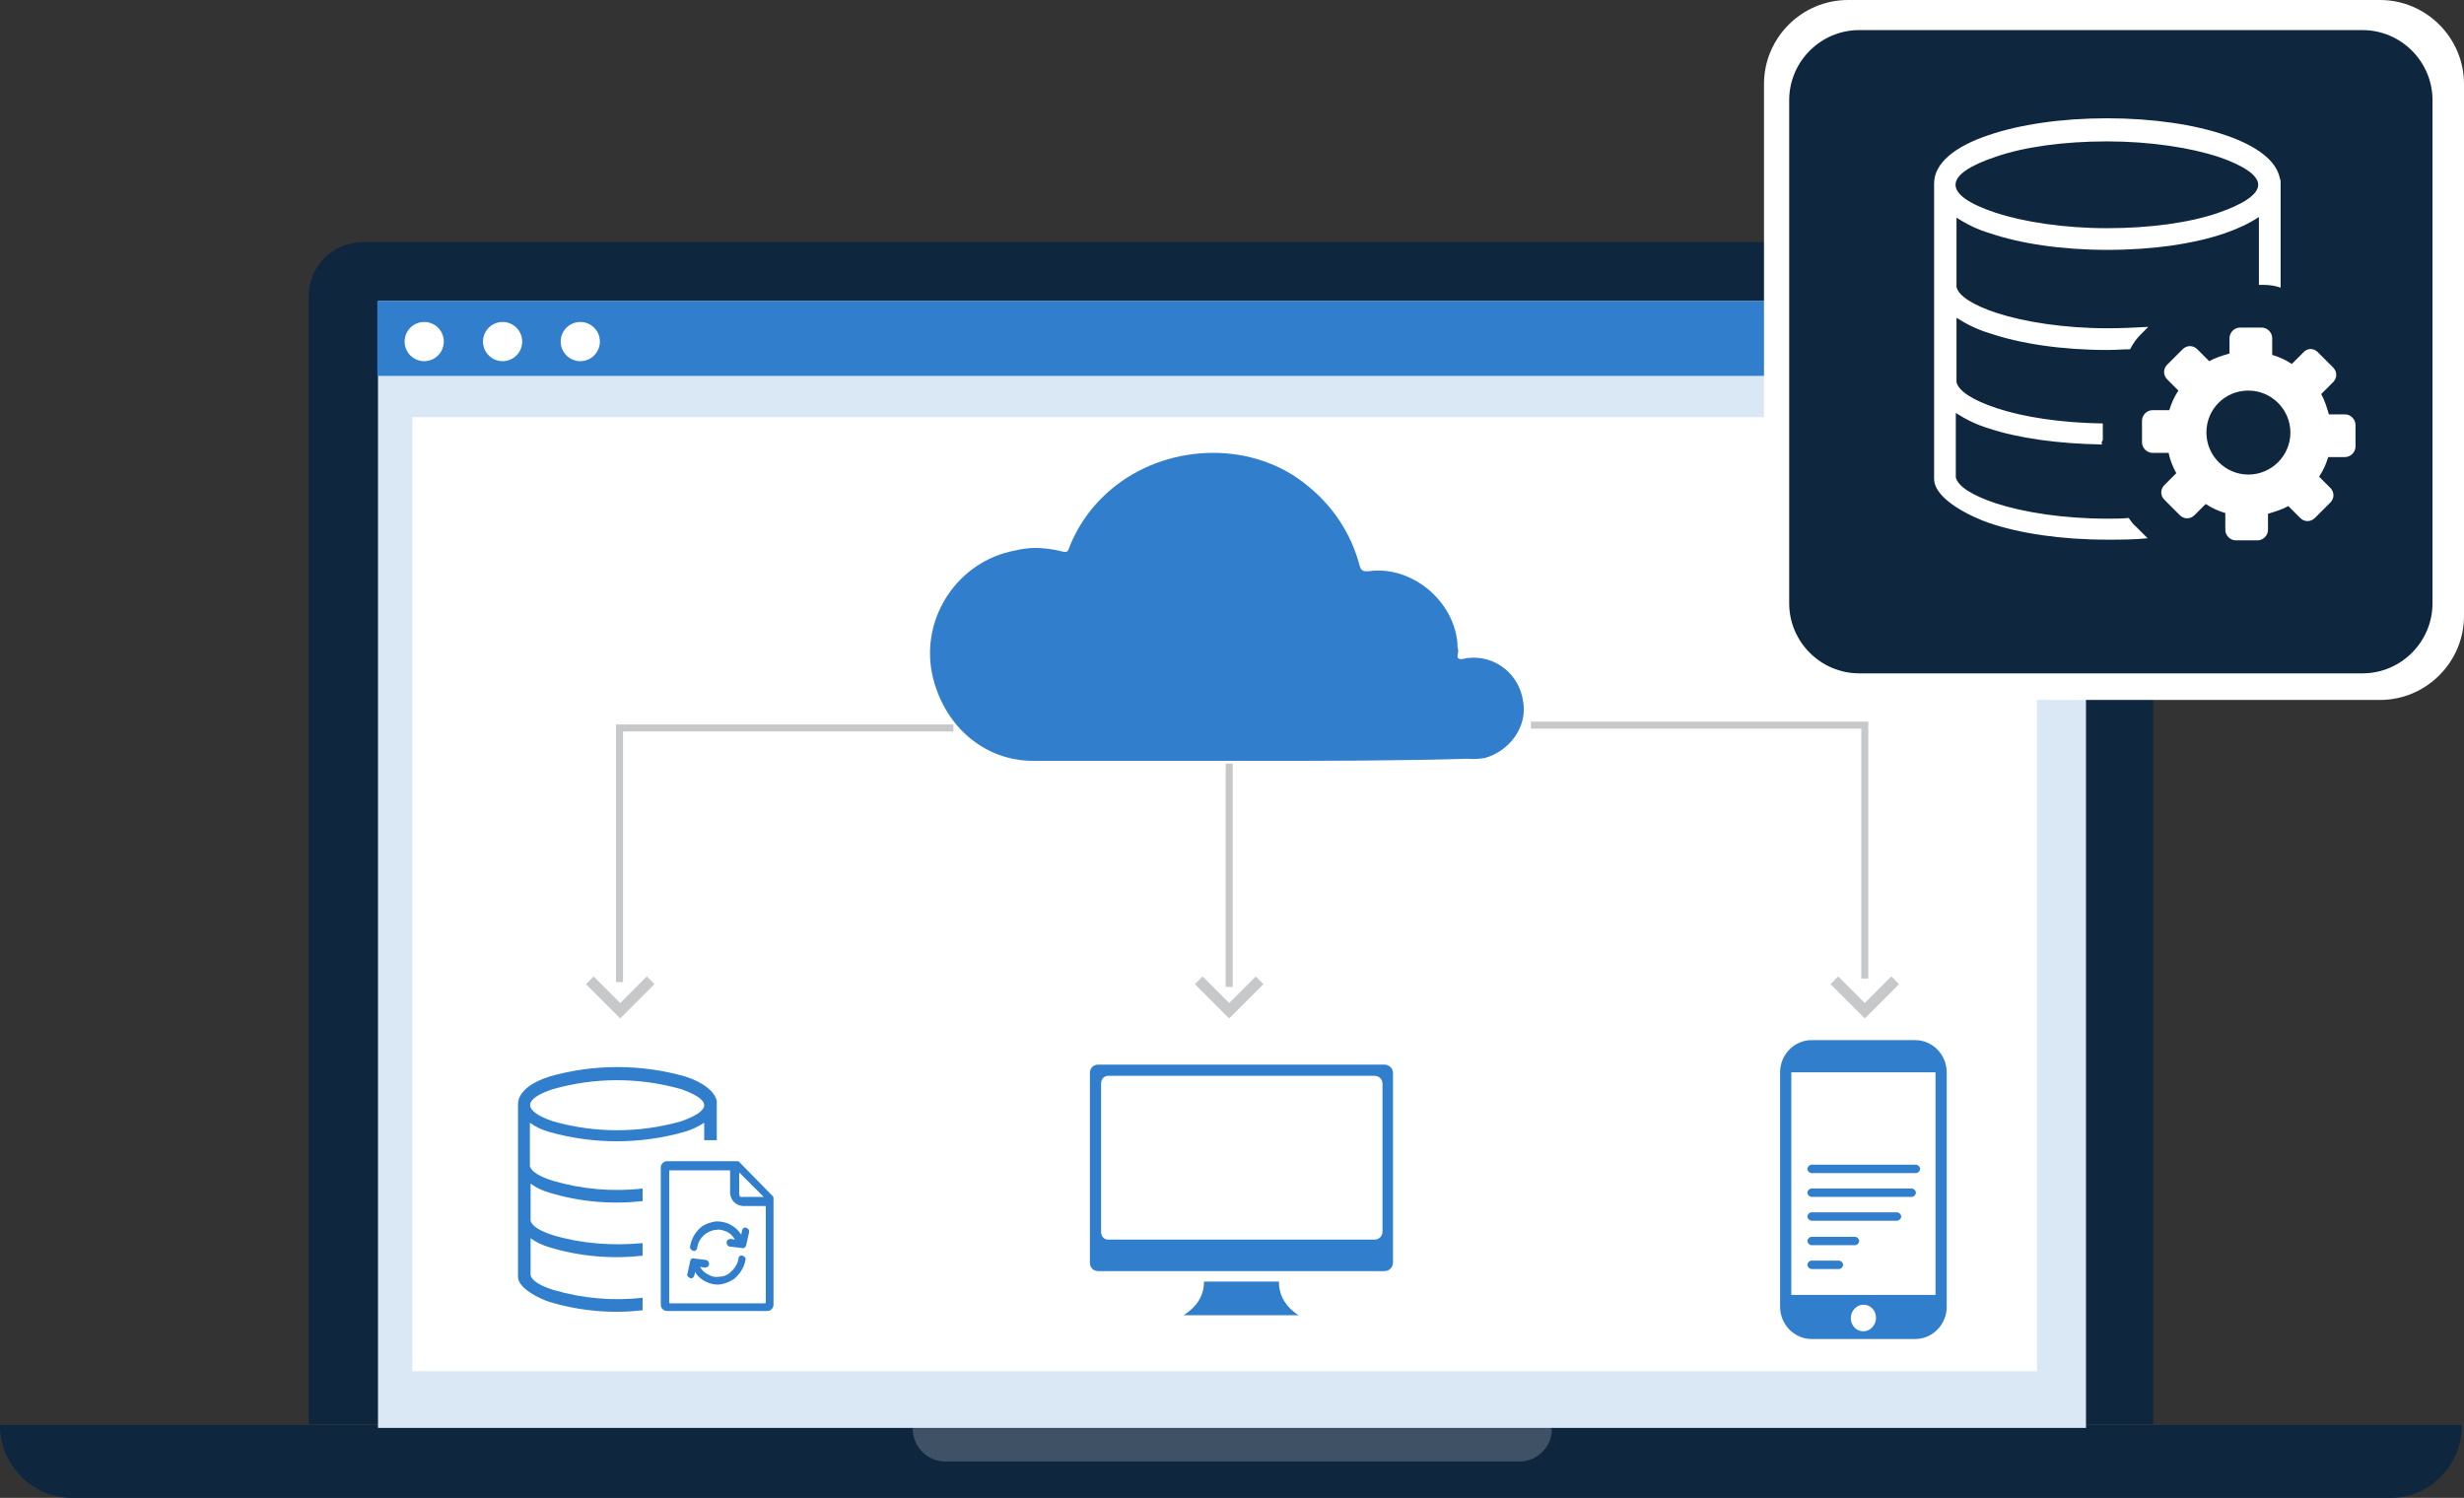<svg width="352" height="214" viewBox="0 0 352 214" fill="none" xmlns="http://www.w3.org/2000/svg">
<rect x="0" y="0" width="352" height="214" fill="#333333" stroke="none"/>
<g clip-path="url(#clip0_417_512)">
<path d="M299.9 34.6H51.8C47.6 34.6 44.1 38 44.1 42.2V42.3V203.5H307.6V42.3C307.6 38.1 304.1 34.6 299.9 34.6Z" fill="#0E263E"/>
<path d="M296.499 43.8H55.199V203.6H296.499V43.8Z" fill="white"/>
<path d="M351.7 203.6H0C0 209.3 4.6 214 10.3 214H341.5C347.2 214 351.7 209.3 351.7 203.6Z" fill="#0E263E"/>
<path opacity="0.2" d="M220.9 203.6H131C130.7 203.6 130.4 203.9 130.4 204.2C130.4 206.7 132.5 208.8 135 208.8H217.1C219.6 208.8 221.7 206.7 221.7 204.2C221.4 203.9 221.1 203.6 220.9 203.6Z" fill="white"/>
<path d="M298 43H54V204H298V43Z" fill="#DAE8F6"/>
<path d="M298 43H53.9V53.7H298V43Z" fill="#307ECC"/>
<path d="M82.9 51.6C84.446 51.6 85.7 50.346 85.7 48.8C85.7 47.254 84.446 46 82.9 46C81.353 46 80.1 47.254 80.1 48.8C80.1 50.346 81.353 51.6 82.9 51.6Z" fill="white"/>
<path d="M71.8 51.6C73.346 51.6 74.6 50.346 74.6 48.8C74.6 47.254 73.346 46 71.8 46C70.254 46 69 47.254 69 48.8C69 50.346 70.254 51.6 71.8 51.6Z" fill="white"/>
<path d="M60.601 51.6C62.147 51.6 63.401 50.346 63.401 48.8C63.401 47.254 62.147 46 60.601 46C59.054 46 57.801 47.254 57.801 48.8C57.801 50.346 59.054 51.6 60.601 51.6Z" fill="white"/>
<path d="M125 88H119V94H125V88Z" fill="#DAE8F6"/>
<path d="M154 76H128V80H154V76Z" fill="#DAE8F6"/>
<path d="M153 120H71V126H153V120Z" fill="#DAE8F6"/>
<path d="M129 134H71V140H129V134Z" fill="#DAE8F6"/>
<path d="M153 148H71V169H153V148Z" fill="#DAE8F6"/>
<path d="M153 177H71V187H153V177Z" fill="#DAE8F6"/>
<path d="M154 89H128V93H154V89Z" fill="#DAE8F6"/>
<path d="M154 101H128V105H154V101Z" fill="#DAE8F6"/>
<path d="M291 59.6H58.9V195.9H291V59.6Z" fill="white"/>
<path d="M264 0H340C346.6 0 352 5.4 352 12V88C352 94.6 346.6 100 340 100H264C257.4 100 252 94.6 252 88V12C252 5.4 257.4 0 264 0Z" fill="white"/>
<path d="M265.6 4.3H337.5C343 4.3 347.5 8.8 347.5 14.3V86.2C347.5 91.7 343 96.2 337.5 96.2H265.6C260.1 96.2 255.6 91.7 255.6 86.2V14.3C255.6 8.8 260.1 4.3 265.6 4.3Z" fill="#0E263E"/>
<path d="M178.8 108.7H147.6C140.8 108.7 135.1 104 133.3 96.9C131.3 88.9 136.3 80.7 144.3 78.8C144.8 78.7 145.2 78.6 145.7 78.5C147.7 78.1 149.8 78.3 151.8 78.8C152.6 79 152.6 78.6 152.8 78.1C154.2 74.6 156.5 71.6 159.5 69.3C167.3 63.3 179.1 63 186.8 69.4C190.4 72.3 193 76.2 194.2 80.7C194.4 81.5 194.7 81.7 195.6 81.6C201.6 80.8 207.6 85.7 208.2 91.8C208.2 92.1 208.2 92.5 208.3 92.8C208.4 93.3 208 93.9 208.4 94.1C208.8 94.3 209.3 94 209.8 94C213.7 93.6 217.1 96.4 217.6 100.3C218.2 103.8 215.7 107.3 212.1 108.3C211.3 108.4 210.5 108.5 209.7 108.4C199.6 108.7 189.2 108.7 178.8 108.7Z" fill="#307ECC"/>
<path d="M218.699 103.6H266.399V139.8" stroke="#C7C8C9" stroke-miterlimit="10"/>
<path d="M136.2 104H88.5V140.3" stroke="#C7C8C9" stroke-miterlimit="10"/>
<path d="M175.6 109.1V141" stroke="#C7C8C9" stroke-miterlimit="10"/>
<path d="M88.599 143.3L92.399 139.5L93.499 140.6L88.599 145.5L83.699 140.6L84.799 139.5L88.599 143.3Z" fill="#C7C8C9"/>
<path d="M175.599 143.3L179.399 139.5L180.499 140.6L175.599 145.5L170.699 140.6L171.799 139.5L175.599 143.3Z" fill="#C7C8C9"/>
<path d="M266.4 143.3L270.2 139.5L271.3 140.6L266.4 145.5L261.5 140.6L262.6 139.5L266.4 143.3Z" fill="#C7C8C9"/>
<path fill-rule="evenodd" clip-rule="evenodd" d="M79 160.2C85 161.9 91.3 161.9 97.3 160.2C99.3 159.5 100.6 158.7 100.6 157.9C100.6 157.1 99.3 156.3 97.3 155.6C91.3 153.9 85 153.9 79 155.6C74.7 157 74.6 158.7 79 160.2ZM100.8 180C101.1 180 101.3 180.3 101.3 180.6C101.3 180.9 101 181.1 100.7 181.1L100 181C100.3 181.5 100.7 181.9 101.2 182.1C101.7 182.4 102.2 182.5 102.8 182.4C103.3 182.4 103.9 182.2 104.3 181.8C104.9 181.3 105.4 180.6 105.5 179.8C105.5 179.5 105.8 179.3 106.1 179.4C106.4 179.5 106.6 179.8 106.5 180C106.3 181.1 105.7 182 104.9 182.7C104.3 183.1 103.6 183.4 102.9 183.5C102.2 183.6 101.4 183.4 100.8 183.1C100.2 182.8 99.6 182.3 99.3 181.7L99.2 182.2C99.1 182.5 98.9 182.7 98.6 182.6C98.3 182.5 98.1 182.2 98.2 182L98.6 180.2C98.6 179.9 98.9 179.7 99.2 179.8L100.8 180ZM106 175.8C106.1 175.5 106.3 175.3 106.6 175.4C106.9 175.5 107.1 175.8 107 176.1L106.6 177.9C106.5 178.2 106.3 178.4 106 178.3L104.3 178.1C104 178.1 103.8 177.8 103.8 177.5C103.8 177.2 104.1 177 104.4 177L105 177.1C104.7 176.6 104.3 176.2 103.9 176C103.4 175.8 102.9 175.6 102.4 175.7C101.9 175.7 101.4 175.9 100.9 176.2C100.2 176.7 99.7 177.4 99.6 178.3C99.5 178.6 99.3 178.8 99 178.7C98.7 178.6 98.5 178.3 98.6 178C98.8 176.9 99.4 175.9 100.3 175.2C100.9 174.8 101.6 174.6 102.3 174.5C103 174.5 103.7 174.6 104.4 175C105 175.3 105.5 175.8 105.9 176.4L106 175.8ZM105.6 166C105.5 165.9 105.4 165.9 105.3 165.9H95.3C94.8 165.9 94.4 166.3 94.4 166.8V186.4C94.4 186.9 94.8 187.3 95.3 187.3H109.6C110.1 187.3 110.5 186.9 110.5 186.4V171.3C110.5 171.1 110.5 171 110.4 170.9L105.6 166ZM104.3 167.1V170.5C104.4 171.5 105.1 172.2 106.1 172.3H109.4V186.1C109.4 186.1 109.4 186.2 109.3 186.2H95.7C95.7 186.2 95.6 186.2 95.6 186.1V167.3C95.6 167.2 95.6 167.2 95.7 167.2H104.3V167.1ZM105.6 170.6V167.5L109.1 171H106.1C105.8 171.1 105.6 170.9 105.6 170.6ZM75.7 166.6C75.9 167.4 77.1 168.1 79 168.7C83.1 169.9 87.5 170.3 91.8 169.8V171.6C87.3 172.1 82.8 171.7 78.5 170.4C77.5 170.1 76.6 169.7 75.8 169.1V174.4C76 175.2 77.2 175.9 79.1 176.5C83.2 177.7 87.5 178 91.8 177.6V179.4C87.3 179.9 82.8 179.5 78.5 178.2C77.5 177.9 76.6 177.5 75.8 176.9V182.2C76 183 77.2 183.7 79.1 184.3C83.2 185.5 87.6 185.9 91.8 185.4V186.8C91.8 186.9 91.8 187.1 91.8 187.2C87.3 187.7 82.8 187.3 78.5 186C77.2 185.6 74 184.1 74 182.4V181.8C74 173.9 74 165.7 74 157.8C74 156.1 75.7 154.7 78.5 153.8C84.8 152 91.6 152 97.9 153.8C100.4 154.6 102.1 155.9 102.4 157.3C102.4 157.4 102.4 157.5 102.4 157.6V162.9H100.6V160.4C99.7 161 98.8 161.4 97.8 161.7C91.5 163.5 84.7 163.5 78.4 161.7C77.4 161.4 76.5 161 75.7 160.4V166.4V166.6Z" fill="#307ECC"/>
<path fill-rule="evenodd" clip-rule="evenodd" d="M156.899 152.1H197.799C198.399 152.1 198.999 152.6 198.999 153.3V180.4C198.999 181 198.499 181.6 197.799 181.6H156.899C156.199 181.6 155.699 181.1 155.699 180.4V153.3C155.699 152.6 156.199 152.1 156.899 152.1ZM171.999 183.1H182.699C182.699 184.9 183.499 186.6 185.499 187.9H169.099C170.799 186.8 171.999 185.3 171.999 183.1ZM158.299 153.7H196.399C196.999 153.7 197.499 154.2 197.499 154.8V176C197.499 176.6 196.999 177.1 196.399 177.1H158.299C157.699 177.1 157.299 176.6 157.299 176V154.8C157.299 154.2 157.699 153.7 158.299 153.7Z" fill="#307ECC"/>
<path fill-rule="evenodd" clip-rule="evenodd" d="M258.801 167.6C258.501 167.6 258.201 167.3 258.201 167C258.201 166.7 258.501 166.4 258.801 166.4H273.701C274.001 166.4 274.301 166.7 274.301 167C274.301 167.3 274.001 167.6 273.701 167.6H258.801ZM258.801 171C258.501 171 258.201 170.7 258.201 170.4C258.201 170.1 258.501 169.8 258.801 169.8H273.101C273.401 169.8 273.701 170.1 273.701 170.4C273.701 170.7 273.401 171 273.101 171H258.801ZM258.801 174.4C258.501 174.4 258.201 174.1 258.201 173.8C258.201 173.5 258.501 173.2 258.801 173.2H271.001C271.301 173.2 271.601 173.5 271.601 173.8C271.601 174.1 271.301 174.4 271.001 174.4H258.801ZM258.801 181.3C258.501 181.3 258.201 181 258.201 180.7C258.201 180.4 258.501 180.1 258.801 180.1H262.701C263.001 180.1 263.301 180.4 263.301 180.7C263.301 181 263.001 181.3 262.701 181.3H258.801ZM258.801 177.9C258.501 177.9 258.201 177.6 258.201 177.3C258.201 177 258.501 176.7 258.801 176.7H265.001C265.301 176.7 265.601 177 265.601 177.3C265.601 177.6 265.301 177.9 265.001 177.9H258.801ZM258.801 148.6H273.601C276.101 148.6 278.101 150.7 278.101 153.2V186.7C278.101 189.2 276.101 191.3 273.601 191.3H258.801C256.301 191.3 254.301 189.2 254.301 186.7V153.2C254.301 150.7 256.301 148.6 258.801 148.6ZM255.901 185H276.501V153.2H255.901V185ZM266.201 186.4C267.201 186.4 268.001 187.2 268.001 188.3C268.001 189.3 267.201 190.2 266.201 190.2C265.201 190.2 264.401 189.4 264.401 188.3C264.401 187.3 265.201 186.4 266.201 186.4Z" fill="#307ECC"/>
<path fill-rule="evenodd" clip-rule="evenodd" d="M331.101 50.3L333.301 52.5C333.901 53.1 333.901 54 333.301 54.6L331.601 56.3C332.101 57.2 332.401 58.2 332.701 59.2H335.001C335.801 59.2 336.501 59.9 336.501 60.7V63.8C336.501 64.6 335.801 65.3 335.001 65.3H332.601C332.301 66.3 331.901 67.2 331.301 68.1L332.901 69.7C333.501 70.3 333.501 71.2 332.901 71.8L330.701 74C330.101 74.6 329.201 74.6 328.601 74L326.901 72.3C326.001 72.8 325.001 73.1 324.001 73.4V75.7C324.001 76.5 323.301 77.2 322.501 77.2H319.401C318.601 77.2 317.901 76.5 317.901 75.7V73.3C316.901 73 316.001 72.6 315.101 72L313.501 73.6C312.901 74.2 312.001 74.2 311.401 73.6L309.201 71.4C308.601 70.8 308.601 69.9 309.201 69.3L310.901 67.6C310.401 66.7 310.001 65.7 309.801 64.7H307.501C306.701 64.7 306.001 64 306.001 63.2V60.1C306.001 59.3 306.701 58.6 307.501 58.6H309.901C310.201 57.6 310.601 56.7 311.201 55.8L309.601 54.2C309.001 53.6 309.001 52.7 309.601 52.1L311.801 49.9C312.401 49.3 313.301 49.3 313.901 49.9L315.601 51.6C316.501 51.1 317.501 50.8 318.501 50.5V48.3C318.501 47.5 319.201 46.8 320.001 46.8H323.101C323.901 46.8 324.601 47.5 324.601 48.3V50.7C325.601 51 326.501 51.4 327.401 52L329.001 50.4C329.601 49.7 330.501 49.7 331.101 50.3ZM285.101 30.4C289.101 31.7 294.801 32.6 301.001 32.6C307.201 32.6 312.901 31.8 316.901 30.4C320.401 29.2 322.601 27.8 322.601 26.4C322.601 25 320.401 23.6 316.901 22.4C312.901 21.1 307.201 20.2 301.001 20.2C294.801 20.2 289.101 21 285.101 22.4C277.601 24.9 277.301 27.8 285.101 30.4ZM300.301 63.5C294.001 63.4 288.301 62.6 284.101 61.2C282.401 60.7 280.801 59.9 279.401 59V68.2C279.701 69.5 281.801 70.8 285.101 71.9C289.101 73.2 294.801 74.1 301.001 74.1C302.101 74.1 303.101 74.1 304.101 74C304.401 74.4 304.701 74.9 305.101 75.2L306.801 76.9C304.901 77.1 303.001 77.1 301.001 77.1C294.401 77.1 288.501 76.2 284.101 74.7C281.801 73.9 276.301 71.4 276.301 68.4V67.4C276.301 53.7 276.301 40 276.301 26.2C276.301 23.3 279.301 20.9 284.101 19.3C288.501 17.8 294.401 16.9 301.001 16.9C307.601 16.9 313.501 17.8 317.901 19.3C322.301 20.8 325.201 22.9 325.701 25.5C325.801 25.7 325.801 25.8 325.801 26V41.1C325.001 40.8 324.101 40.7 323.301 40.7H322.701V40.6V31C321.201 32 319.601 32.7 317.901 33.3C313.601 34.8 307.601 35.7 301.101 35.7C294.501 35.7 288.601 34.8 284.201 33.3C282.501 32.8 280.901 32 279.501 31.1V41C279.801 42.3 281.901 43.6 285.201 44.7C289.201 46 294.901 46.9 301.101 46.9C303.101 46.9 305.001 46.8 306.901 46.7L306.101 47.5C306.001 47.6 305.901 47.7 305.801 47.8C305.201 48.4 304.701 49.1 304.301 49.9C303.301 49.9 302.201 50 301.101 50C294.501 50 288.601 49.1 284.201 47.6C282.501 47.1 280.901 46.3 279.501 45.4V54.6C279.801 55.9 281.901 57.2 285.201 58.3C289.101 59.6 294.401 60.4 300.401 60.5V62.9C300.201 63.1 300.201 63.3 300.301 63.5ZM321.201 55.8C324.501 55.8 327.201 58.5 327.201 61.8C327.201 65.1 324.501 67.8 321.201 67.8C317.901 67.8 315.201 65.1 315.201 61.8C315.201 58.4 317.901 55.8 321.201 55.8Z" fill="white"/>
</g>
<defs>
<clipPath id="clip0_417_512">
<rect width="352" height="214" fill="white"/>
</clipPath>
</defs>
</svg>
